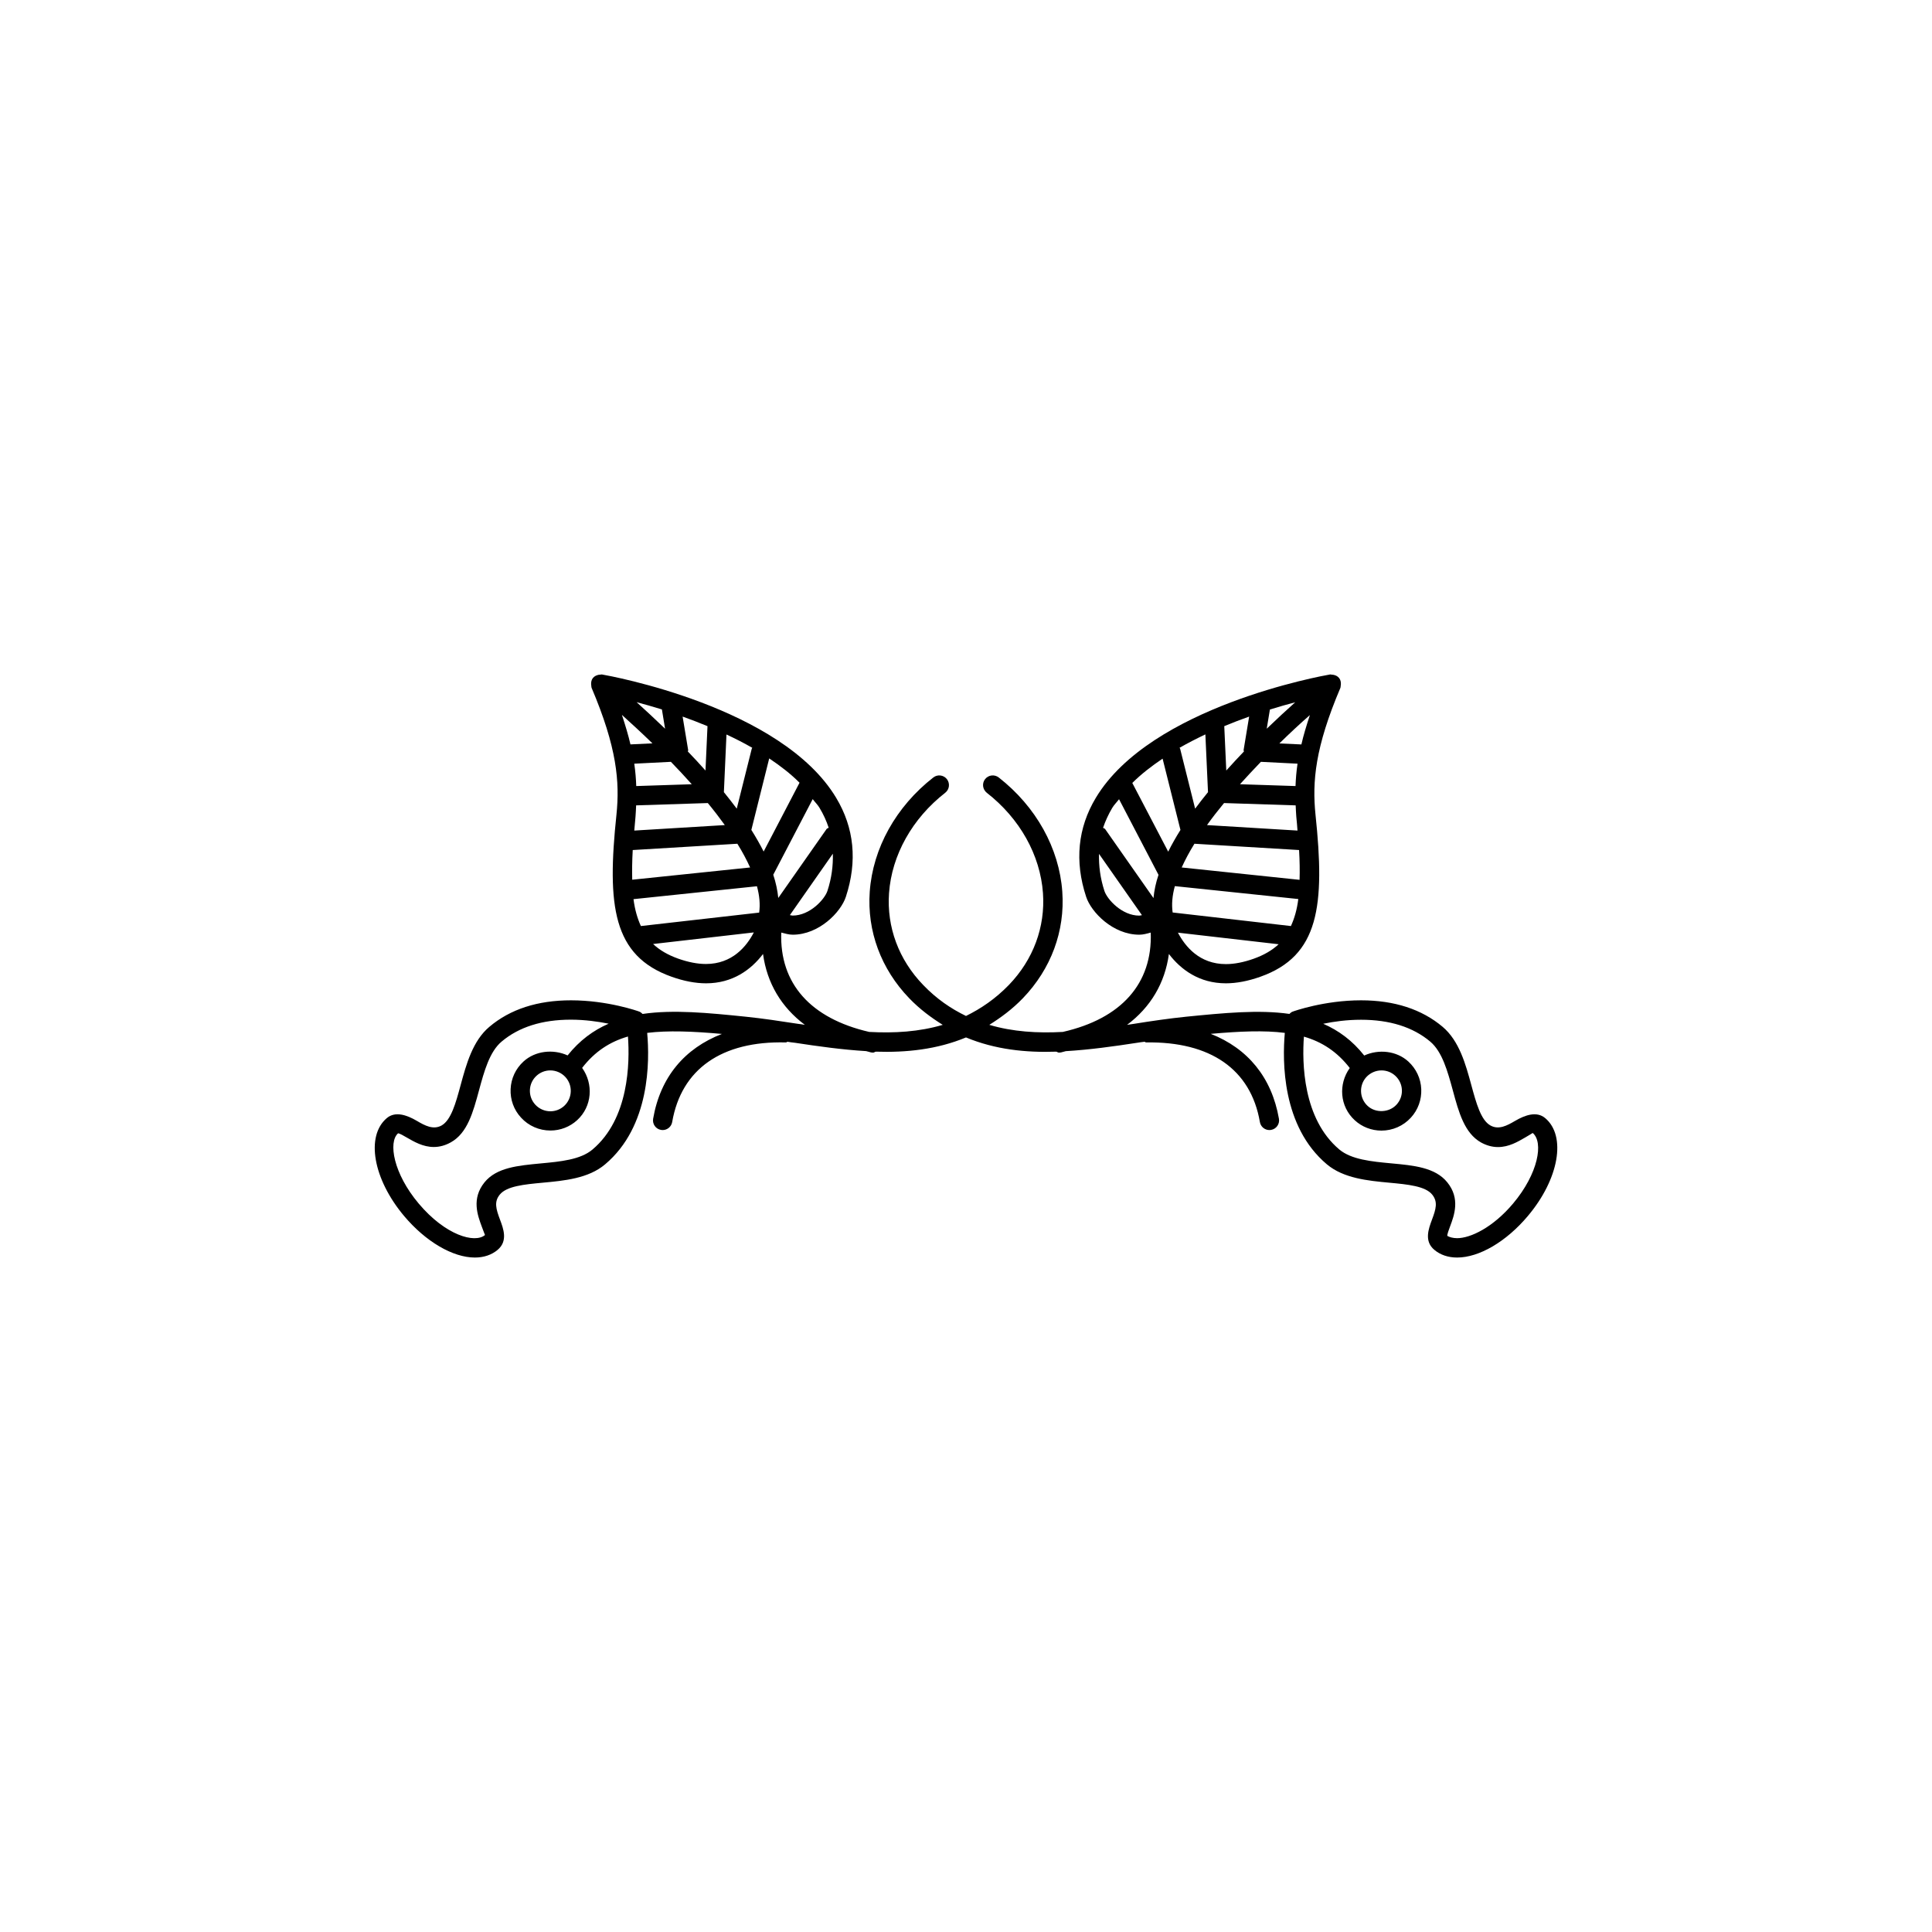 <?xml version="1.0" encoding="utf-8"?>
<!-- Generator: Adobe Illustrator 16.0.4, SVG Export Plug-In . SVG Version: 6.00 Build 0)  -->
<!DOCTYPE svg PUBLIC "-//W3C//DTD SVG 1.1//EN" "http://www.w3.org/Graphics/SVG/1.1/DTD/svg11.dtd">
<svg version="1.1" id="Layer_1" xmlns="http://www.w3.org/2000/svg" xmlns:xlink="http://www.w3.org/1999/xlink" x="0px" y="0px"
	 width="50px" height="50px" viewBox="0 0 50 50" enable-background="new 0 0 50 50" xml:space="preserve">
<path d="M39.989,28.936c-0.22-0.184-0.517-0.08-0.776,0.071c-0.214,0.126-0.427,0.239-0.641,0.12
	c-0.247-0.138-0.367-0.578-0.494-1.044c-0.146-0.538-0.312-1.146-0.744-1.51c-0.539-0.454-1.25-0.685-2.111-0.685
	c-0.948,0-1.736,0.28-1.77,0.293c-0.033,0.012-0.058,0.034-0.083,0.059c-0.795-0.114-1.7-0.024-2.67,0.072
	c-0.441,0.045-0.893,0.111-1.349,0.184c-0.062,0.009-0.121,0.018-0.183,0.027c0.608-0.455,0.981-1.08,1.083-1.834
	c0.309,0.404,0.784,0.759,1.475,0.759c0.276,0,0.576-0.058,0.889-0.169c1.526-0.539,1.679-1.838,1.43-4.197
	c-0.087-0.854-0.011-1.738,0.645-3.282c0.007-0.016,0.003-0.032,0.007-0.049c0.003-0.015,0.005-0.026,0.005-0.042
	c0.002-0.059-0.009-0.115-0.046-0.162l0,0v-0.001c-0.001-0.001-0.002-0.001-0.003-0.002c-0.038-0.046-0.09-0.069-0.146-0.08
	c-0.014-0.003-0.024-0.003-0.04-0.004c-0.017,0-0.031-0.008-0.049-0.004c-0.188,0.032-4.64,0.831-6.057,3.19
	c-0.469,0.779-0.554,1.645-0.252,2.562c0.13,0.4,0.694,0.982,1.376,0.982c0.101,0,0.198-0.028,0.296-0.055
	c0.047,1.318-0.76,2.227-2.275,2.571c-0.652,0.036-1.293-0.003-1.903-0.183c0.299-0.188,0.591-0.401,0.868-0.688
	c0.73-0.759,1.094-1.737,1.021-2.759c-0.08-1.125-0.68-2.202-1.646-2.956c-0.109-0.084-0.267-0.065-0.352,0.044
	c-0.085,0.107-0.065,0.266,0.043,0.352c0.855,0.666,1.385,1.612,1.455,2.598c0.062,0.878-0.251,1.722-0.882,2.376
	c-0.349,0.36-0.722,0.612-1.11,0.803c-0.388-0.188-0.761-0.44-1.109-0.803c-0.632-0.654-0.945-1.498-0.883-2.376
	c0.07-0.983,0.6-1.932,1.455-2.598c0.109-0.086,0.128-0.242,0.043-0.352c-0.086-0.109-0.242-0.128-0.351-0.044
	c-0.966,0.754-1.566,1.831-1.646,2.956c-0.072,1.021,0.291,2,1.022,2.759c0.276,0.286,0.568,0.501,0.867,0.688
	c-0.61,0.18-1.25,0.219-1.903,0.183c-1.516-0.349-2.323-1.253-2.276-2.571c0.098,0.024,0.195,0.055,0.296,0.055
	c0.681,0,1.246-0.582,1.376-0.981c0.302-0.921,0.217-1.784-0.252-2.563c-1.417-2.359-5.869-3.158-6.057-3.19
	c-0.017-0.004-0.033,0.004-0.049,0.004c-0.014,0-0.024,0-0.038,0.003c-0.057,0.012-0.11,0.035-0.148,0.081
	c-0.001,0.001-0.002,0.001-0.003,0.002v0.001l0,0c-0.037,0.047-0.048,0.104-0.046,0.162c0,0.016,0.002,0.027,0.005,0.042
	c0.003,0.017,0,0.033,0.007,0.049c0.656,1.544,0.731,2.429,0.644,3.281c-0.249,2.36-0.096,3.658,1.43,4.198
	c0.312,0.111,0.612,0.169,0.889,0.169c0.69,0,1.166-0.354,1.474-0.759c0.103,0.756,0.475,1.379,1.083,1.834
	c-0.061-0.01-0.121-0.021-0.182-0.027c-0.456-0.07-0.908-0.139-1.349-0.184c-0.97-0.099-1.875-0.188-2.669-0.071
	c-0.024-0.023-0.05-0.046-0.083-0.06c-0.033-0.013-0.821-0.293-1.769-0.293c-0.863,0-1.573,0.229-2.112,0.685
	c-0.433,0.362-0.599,0.972-0.745,1.51c-0.126,0.466-0.247,0.906-0.494,1.045c-0.213,0.117-0.428,0.005-0.64-0.121
	c-0.258-0.151-0.557-0.255-0.776-0.071c-0.552,0.467-0.355,1.58,0.448,2.535c0.558,0.662,1.259,1.074,1.831,1.074
	c0.23,0,0.434-0.068,0.59-0.2c0.268-0.227,0.149-0.544,0.062-0.776c-0.106-0.281-0.159-0.467-0.009-0.651
	c0.179-0.222,0.633-0.265,1.114-0.31c0.554-0.051,1.182-0.109,1.613-0.475c1.167-0.982,1.155-2.676,1.089-3.402
	c0.539-0.066,1.176-0.041,1.934,0.027c-0.963,0.373-1.594,1.115-1.78,2.195c-0.023,0.137,0.068,0.266,0.204,0.289
	c0.014,0.003,0.029,0.004,0.043,0.004c0.119,0,0.225-0.086,0.246-0.207c0.235-1.368,1.279-2.104,2.943-2.061
	c0.015,0.002,0.026-0.015,0.041-0.017c0.065,0.011,0.128,0.019,0.193,0.026c0.597,0.091,1.219,0.179,1.843,0.216
	c0.044,0.01,0.083,0.024,0.128,0.034c0.017,0.003,0.033,0.005,0.049,0.005c0.027,0,0.047-0.019,0.072-0.025
	c0.793,0.026,1.585-0.057,2.335-0.368c0.751,0.312,1.544,0.396,2.339,0.368c0.024,0.009,0.044,0.025,0.07,0.025
	c0.016,0,0.033-0.002,0.049-0.005c0.044-0.01,0.082-0.023,0.125-0.033c0.625-0.037,1.248-0.125,1.847-0.217
	c0.064-0.012,0.127-0.018,0.191-0.026c0.015,0.002,0.026,0.019,0.042,0.017c1.655-0.027,2.708,0.69,2.943,2.061
	c0.021,0.121,0.127,0.207,0.246,0.207c0.014,0,0.028-0.001,0.043-0.004c0.136-0.023,0.228-0.152,0.204-0.289
	c-0.187-1.074-0.811-1.822-1.765-2.197c0.751-0.066,1.383-0.094,1.917-0.025c-0.064,0.727-0.078,2.42,1.089,3.402
	c0.433,0.363,1.061,0.424,1.613,0.475c0.481,0.045,0.937,0.088,1.114,0.31c0.149,0.187,0.097,0.37-0.009,0.651
	c-0.086,0.232-0.206,0.553,0.062,0.776c0.156,0.132,0.36,0.2,0.59,0.2c0.572,0,1.273-0.412,1.83-1.074
	C40.346,30.516,40.542,29.4,39.989,28.936z M28.961,20.684l1.021,1.957c-0.069,0.204-0.111,0.404-0.13,0.601l-1.25-1.784
	c-0.014-0.02-0.037-0.021-0.055-0.034c0.059-0.175,0.138-0.347,0.238-0.516C28.834,20.826,28.905,20.758,28.961,20.684z
	 M33.409,23.966l-3.061-0.351c-0.03-0.209-0.01-0.438,0.057-0.682l3.195,0.334C33.565,23.547,33.498,23.771,33.409,23.966z
	 M30.582,22.45c0.091-0.2,0.2-0.405,0.33-0.614l2.708,0.163c0.017,0.285,0.02,0.537,0.013,0.771L30.582,22.45z M31.678,20.783
	l1.854,0.06c0.006,0.097,0.007,0.2,0.016,0.291c0.015,0.132,0.021,0.239,0.031,0.361l-2.342-0.142
	C31.373,21.163,31.521,20.973,31.678,20.783z M32.632,19.716l0.948,0.048c-0.031,0.209-0.045,0.397-0.052,0.579l-1.437-0.047
	C32.27,20.098,32.45,19.904,32.632,19.716z M33.68,19.266L33.11,19.24c0.275-0.27,0.542-0.518,0.79-0.734
	C33.811,18.775,33.732,19.034,33.68,19.266z M32.783,18.859l0.082-0.496c0.235-0.073,0.456-0.137,0.655-0.188
	C33.3,18.37,33.052,18.602,32.783,18.859z M32.193,19.448c-0.152,0.159-0.305,0.323-0.457,0.493l-0.052-1.148
	c0.219-0.09,0.433-0.174,0.644-0.248l-0.144,0.869C32.184,19.426,32.194,19.436,32.193,19.448z M31.263,20.501
	c-0.114,0.142-0.228,0.283-0.333,0.427l-0.389-1.554c-0.002-0.009-0.012-0.013-0.015-0.021c0.218-0.125,0.44-0.238,0.669-0.347
	L31.263,20.501z M30.55,21.479c-0.118,0.188-0.224,0.375-0.317,0.562l-0.929-1.778c0.229-0.229,0.5-0.438,0.784-0.629L30.55,21.479z
	 M32.448,24.811c-0.259,0.092-0.502,0.14-0.722,0.14c-0.682,0-1.053-0.454-1.241-0.814l2.606,0.3
	C32.922,24.594,32.711,24.717,32.448,24.811z M28.582,23.057c-0.109-0.334-0.147-0.65-0.14-0.959l1.111,1.586
	c-0.024,0.004-0.048,0.012-0.071,0.012C29.033,23.695,28.652,23.273,28.582,23.057z M16.586,23.966
	c-0.088-0.194-0.156-0.419-0.191-0.696l3.195-0.334c0.066,0.242,0.087,0.473,0.057,0.682L16.586,23.966z M21.208,20.905
	c0.102,0.169,0.18,0.34,0.238,0.516c-0.017,0.015-0.041,0.015-0.054,0.034l-1.25,1.784c-0.02-0.194-0.062-0.396-0.13-0.601
	l1.021-1.957C21.09,20.758,21.161,20.826,21.208,20.905z M19.763,22.038c-0.094-0.187-0.2-0.372-0.318-0.56l0.462-1.85
	c0.285,0.191,0.554,0.396,0.785,0.629L19.763,22.038z M19.456,19.374l-0.389,1.554c-0.106-0.144-0.219-0.285-0.333-0.427
	l0.067-1.492c0.228,0.106,0.452,0.22,0.669,0.345C19.467,19.361,19.457,19.365,19.456,19.374z M17.363,19.716
	c0.183,0.188,0.363,0.382,0.54,0.58l-1.437,0.047c-0.006-0.182-0.021-0.37-0.051-0.579L17.363,19.716z M16.447,21.133
	c0.009-0.091,0.01-0.193,0.016-0.29l1.855-0.06c0.156,0.189,0.303,0.38,0.44,0.57l-2.343,0.142
	C16.427,21.373,16.434,21.264,16.447,21.133z M18.258,19.941c-0.151-0.17-0.304-0.334-0.457-0.493c0-0.013,0.011-0.022,0.009-0.034
	l-0.144-0.869c0.211,0.074,0.425,0.158,0.644,0.248L18.258,19.941z M17.212,18.859c-0.268-0.258-0.518-0.489-0.737-0.687
	c0.199,0.054,0.42,0.115,0.655,0.188L17.212,18.859z M16.885,19.238l-0.569,0.027c-0.053-0.231-0.131-0.49-0.221-0.764
	C16.343,18.725,16.61,18.971,16.885,19.238z M16.375,21.999l2.708-0.163c0.13,0.209,0.239,0.414,0.33,0.614l-3.051,0.317
	C16.356,22.536,16.359,22.284,16.375,21.999z M20.513,23.695c-0.024,0-0.047-0.01-0.071-0.012l1.112-1.589
	c0.008,0.31-0.03,0.625-0.14,0.962C21.343,23.273,20.962,23.695,20.513,23.695z M18.269,24.948c-0.22,0-0.462-0.048-0.722-0.14
	c-0.262-0.094-0.474-0.217-0.645-0.377l2.607-0.3C19.321,24.494,18.95,24.948,18.269,24.948z M15.333,29.75
	c-0.312,0.264-0.833,0.312-1.337,0.359c-0.589,0.056-1.145,0.105-1.457,0.49c-0.341,0.422-0.178,0.854-0.071,1.144
	c0.031,0.081,0.076,0.204,0.084,0.219c-0.265,0.224-1.025,0.007-1.715-0.813c-0.655-0.777-0.794-1.59-0.535-1.819
	c0.039,0.001,0.152,0.065,0.227,0.11c0.186,0.107,0.417,0.244,0.698,0.244c0.151,0,0.298-0.041,0.438-0.119
	c0.432-0.238,0.578-0.778,0.733-1.351c0.133-0.489,0.271-0.995,0.584-1.258c0.447-0.377,1.049-0.567,1.791-0.567
	c0.367,0,0.704,0.049,0.979,0.104c-0.397,0.172-0.754,0.435-1.062,0.821c-0.369-0.168-0.836-0.123-1.142,0.158
	c-0.203,0.186-0.321,0.438-0.333,0.713c-0.012,0.273,0.083,0.537,0.269,0.738c0.195,0.215,0.472,0.335,0.761,0.335l0,0
	c0.257,0,0.503-0.095,0.693-0.269c0.387-0.355,0.425-0.934,0.128-1.352c0.327-0.423,0.715-0.676,1.186-0.812
	C16.3,27.506,16.28,28.953,15.333,29.75z M14.633,27.874c0.197,0.215,0.182,0.551-0.033,0.748c-0.098,0.089-0.224,0.138-0.356,0.138
	c-0.148,0-0.291-0.062-0.392-0.173c-0.095-0.104-0.144-0.237-0.138-0.38c0.006-0.141,0.067-0.271,0.171-0.366
	c0.098-0.09,0.225-0.139,0.357-0.139C14.391,27.702,14.534,27.766,14.633,27.874z M39.158,31.148
	c-0.521,0.619-1.102,0.896-1.447,0.896c-0.111,0-0.203-0.028-0.255-0.06c-0.005-0.039,0.041-0.161,0.071-0.242
	c0.108-0.287,0.27-0.723-0.071-1.143c-0.311-0.386-0.867-0.438-1.456-0.492c-0.504-0.047-1.025-0.097-1.338-0.358
	c-0.947-0.797-0.966-2.246-0.917-2.921c0.471,0.136,0.858,0.389,1.187,0.812c-0.299,0.416-0.261,0.994,0.128,1.351
	c0.188,0.174,0.436,0.269,0.692,0.269c0.289,0,0.566-0.121,0.761-0.335c0.186-0.202,0.28-0.465,0.269-0.739
	c-0.012-0.273-0.13-0.526-0.333-0.713c-0.307-0.281-0.774-0.326-1.143-0.156c-0.308-0.39-0.664-0.649-1.061-0.822
	c0.275-0.057,0.611-0.104,0.979-0.104c0.74,0,1.343,0.189,1.791,0.566c0.312,0.264,0.449,0.77,0.583,1.258
	c0.154,0.57,0.301,1.11,0.731,1.352c0.142,0.078,0.289,0.119,0.439,0.119c0.282,0,0.513-0.138,0.697-0.244
	c0.075-0.045,0.188-0.11,0.201-0.121C39.952,29.559,39.813,30.37,39.158,31.148z M35.753,27.702c0.133,0,0.26,0.049,0.357,0.139
	c0.104,0.095,0.165,0.226,0.171,0.366c0.006,0.143-0.043,0.275-0.138,0.38c-0.19,0.209-0.54,0.226-0.748,0.035
	c-0.215-0.197-0.23-0.533-0.034-0.748C35.462,27.766,35.604,27.702,35.753,27.702z"/>
</svg>
